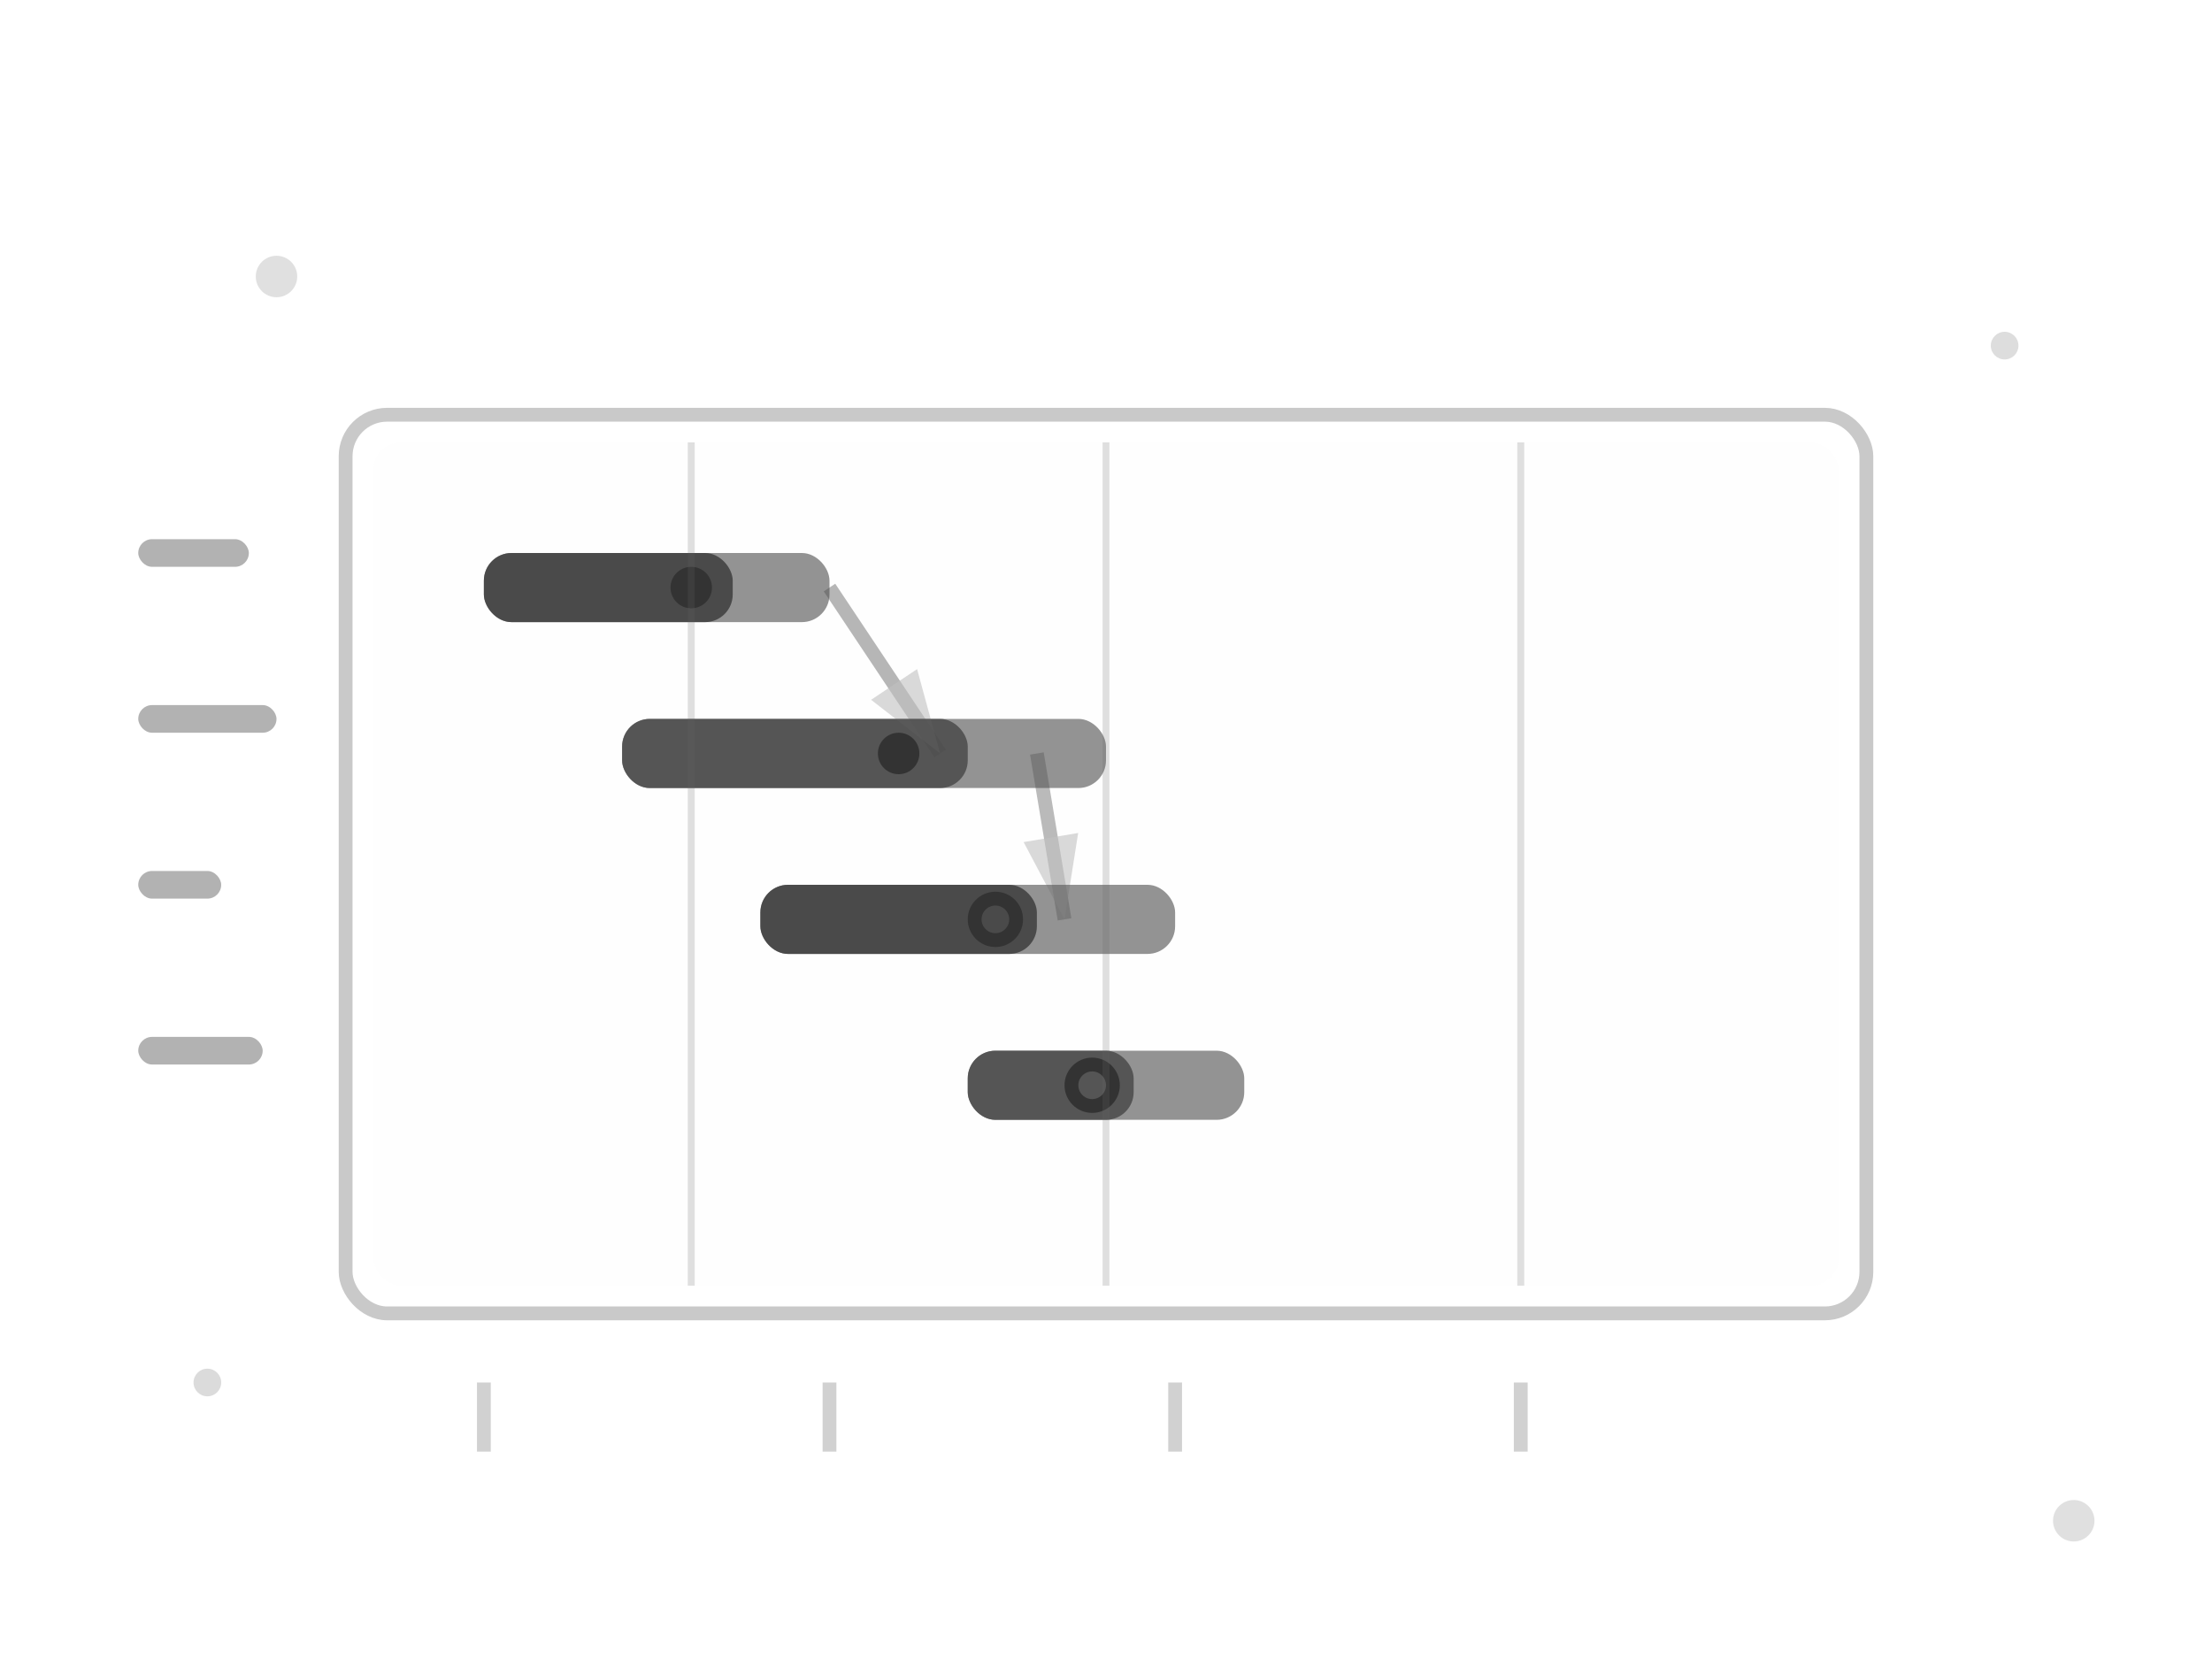 <svg width="160" height="120" viewBox="0 0 160 120" xmlns="http://www.w3.org/2000/svg">
  <!-- Project Timeline Chart -->
  
  <!-- Main chart frame -->
  <rect x="25" y="30" width="110" height="65" rx="3" fill="none" stroke="#4a4a4a" stroke-width="1" opacity="0.3"/>
  <rect x="27" y="32" width="106" height="61" rx="2" fill="#f5f5f5" opacity="0.1"/>
  
  <!-- Timeline bars (Gantt-style but cleaner) -->
  <!-- Row 1 -->
  <rect x="35" y="40" width="25" height="5" rx="2" fill="#666666" opacity="0.7"/>
  <rect x="35" y="40" width="18" height="5" rx="2" fill="#4a4a4a"/>
  <circle cx="50" cy="42.5" r="1.5" fill="#333333"/>
  
  <!-- Row 2 -->
  <rect x="45" y="52" width="35" height="5" rx="2" fill="#666666" opacity="0.7"/>
  <rect x="45" y="52" width="25" height="5" rx="2" fill="#555555"/>
  <circle cx="65" cy="54.5" r="1.5" fill="#333333"/>
  
  <!-- Row 3 -->
  <rect x="55" y="64" width="30" height="5" rx="2" fill="#666666" opacity="0.7"/>
  <rect x="55" y="64" width="20" height="5" rx="2" fill="#4a4a4a"/>
  <circle cx="72" cy="66.5" r="1.5" fill="none" stroke="#333333" stroke-width="1"/>
  
  <!-- Row 4 -->
  <rect x="70" y="76" width="20" height="5" rx="2" fill="#666666" opacity="0.7"/>
  <rect x="70" y="76" width="12" height="5" rx="2" fill="#555555"/>
  <circle cx="79" cy="78.5" r="1.5" fill="none" stroke="#333333" stroke-width="1"/>
  
  <!-- Vertical grid lines (subtle) -->
  <g opacity="0.2">
    <line x1="50" y1="32" x2="50" y2="93" stroke="#666666" stroke-width="0.5"/>
    <line x1="80" y1="32" x2="80" y2="93" stroke="#666666" stroke-width="0.5"/>
    <line x1="110" y1="32" x2="110" y2="93" stroke="#666666" stroke-width="0.5"/>
  </g>
  
  <!-- Task indicators (left side) -->
  <g opacity="0.5">
    <rect x="10" y="39" width="8" height="2" rx="1" fill="#666666"/>
    <rect x="10" y="51" width="10" height="2" rx="1" fill="#666666"/>
    <rect x="10" y="63" width="6" height="2" rx="1" fill="#666666"/>
    <rect x="10" y="75" width="9" height="2" rx="1" fill="#666666"/>
  </g>
  
  <!-- Progress flow arrows -->
  <g opacity="0.4">
    <path d="M60,42.5 L68,54.5" stroke="#4a4a4a" stroke-width="1" fill="none" marker-end="url(#arrowhead)"/>
    <path d="M75,54.5 L77,66.5" stroke="#555555" stroke-width="1" fill="none" marker-end="url(#arrowhead)"/>
  </g>
  
  <!-- Timeline markers at bottom -->
  <g opacity="0.3">
    <line x1="35" y1="100" x2="35" y2="105" stroke="#666666" stroke-width="1"/>
    <line x1="60" y1="100" x2="60" y2="105" stroke="#666666" stroke-width="1"/>
    <line x1="85" y1="100" x2="85" y2="105" stroke="#666666" stroke-width="1"/>
    <line x1="110" y1="100" x2="110" y2="105" stroke="#666666" stroke-width="1"/>
  </g>
  
  <!-- Floating elements for style consistency -->
  <g opacity="0.2">
    <circle cx="20" cy="20" r="1.5" fill="#666666"/>
    <circle cx="145" cy="25" r="1" fill="#555555"/>
    <circle cx="15" cy="100" r="1" fill="#4a4a4a"/>
    <circle cx="150" cy="110" r="1.5" fill="#666666"/>
  </g>
  
  <!-- Arrow marker definition -->
  <defs>
    <marker id="arrowhead" markerWidth="6" markerHeight="4" refX="6" refY="2" orient="auto">
      <polygon points="0 0, 6 2, 0 4" fill="#666666" opacity="0.6"/>
    </marker>
  </defs>
</svg>